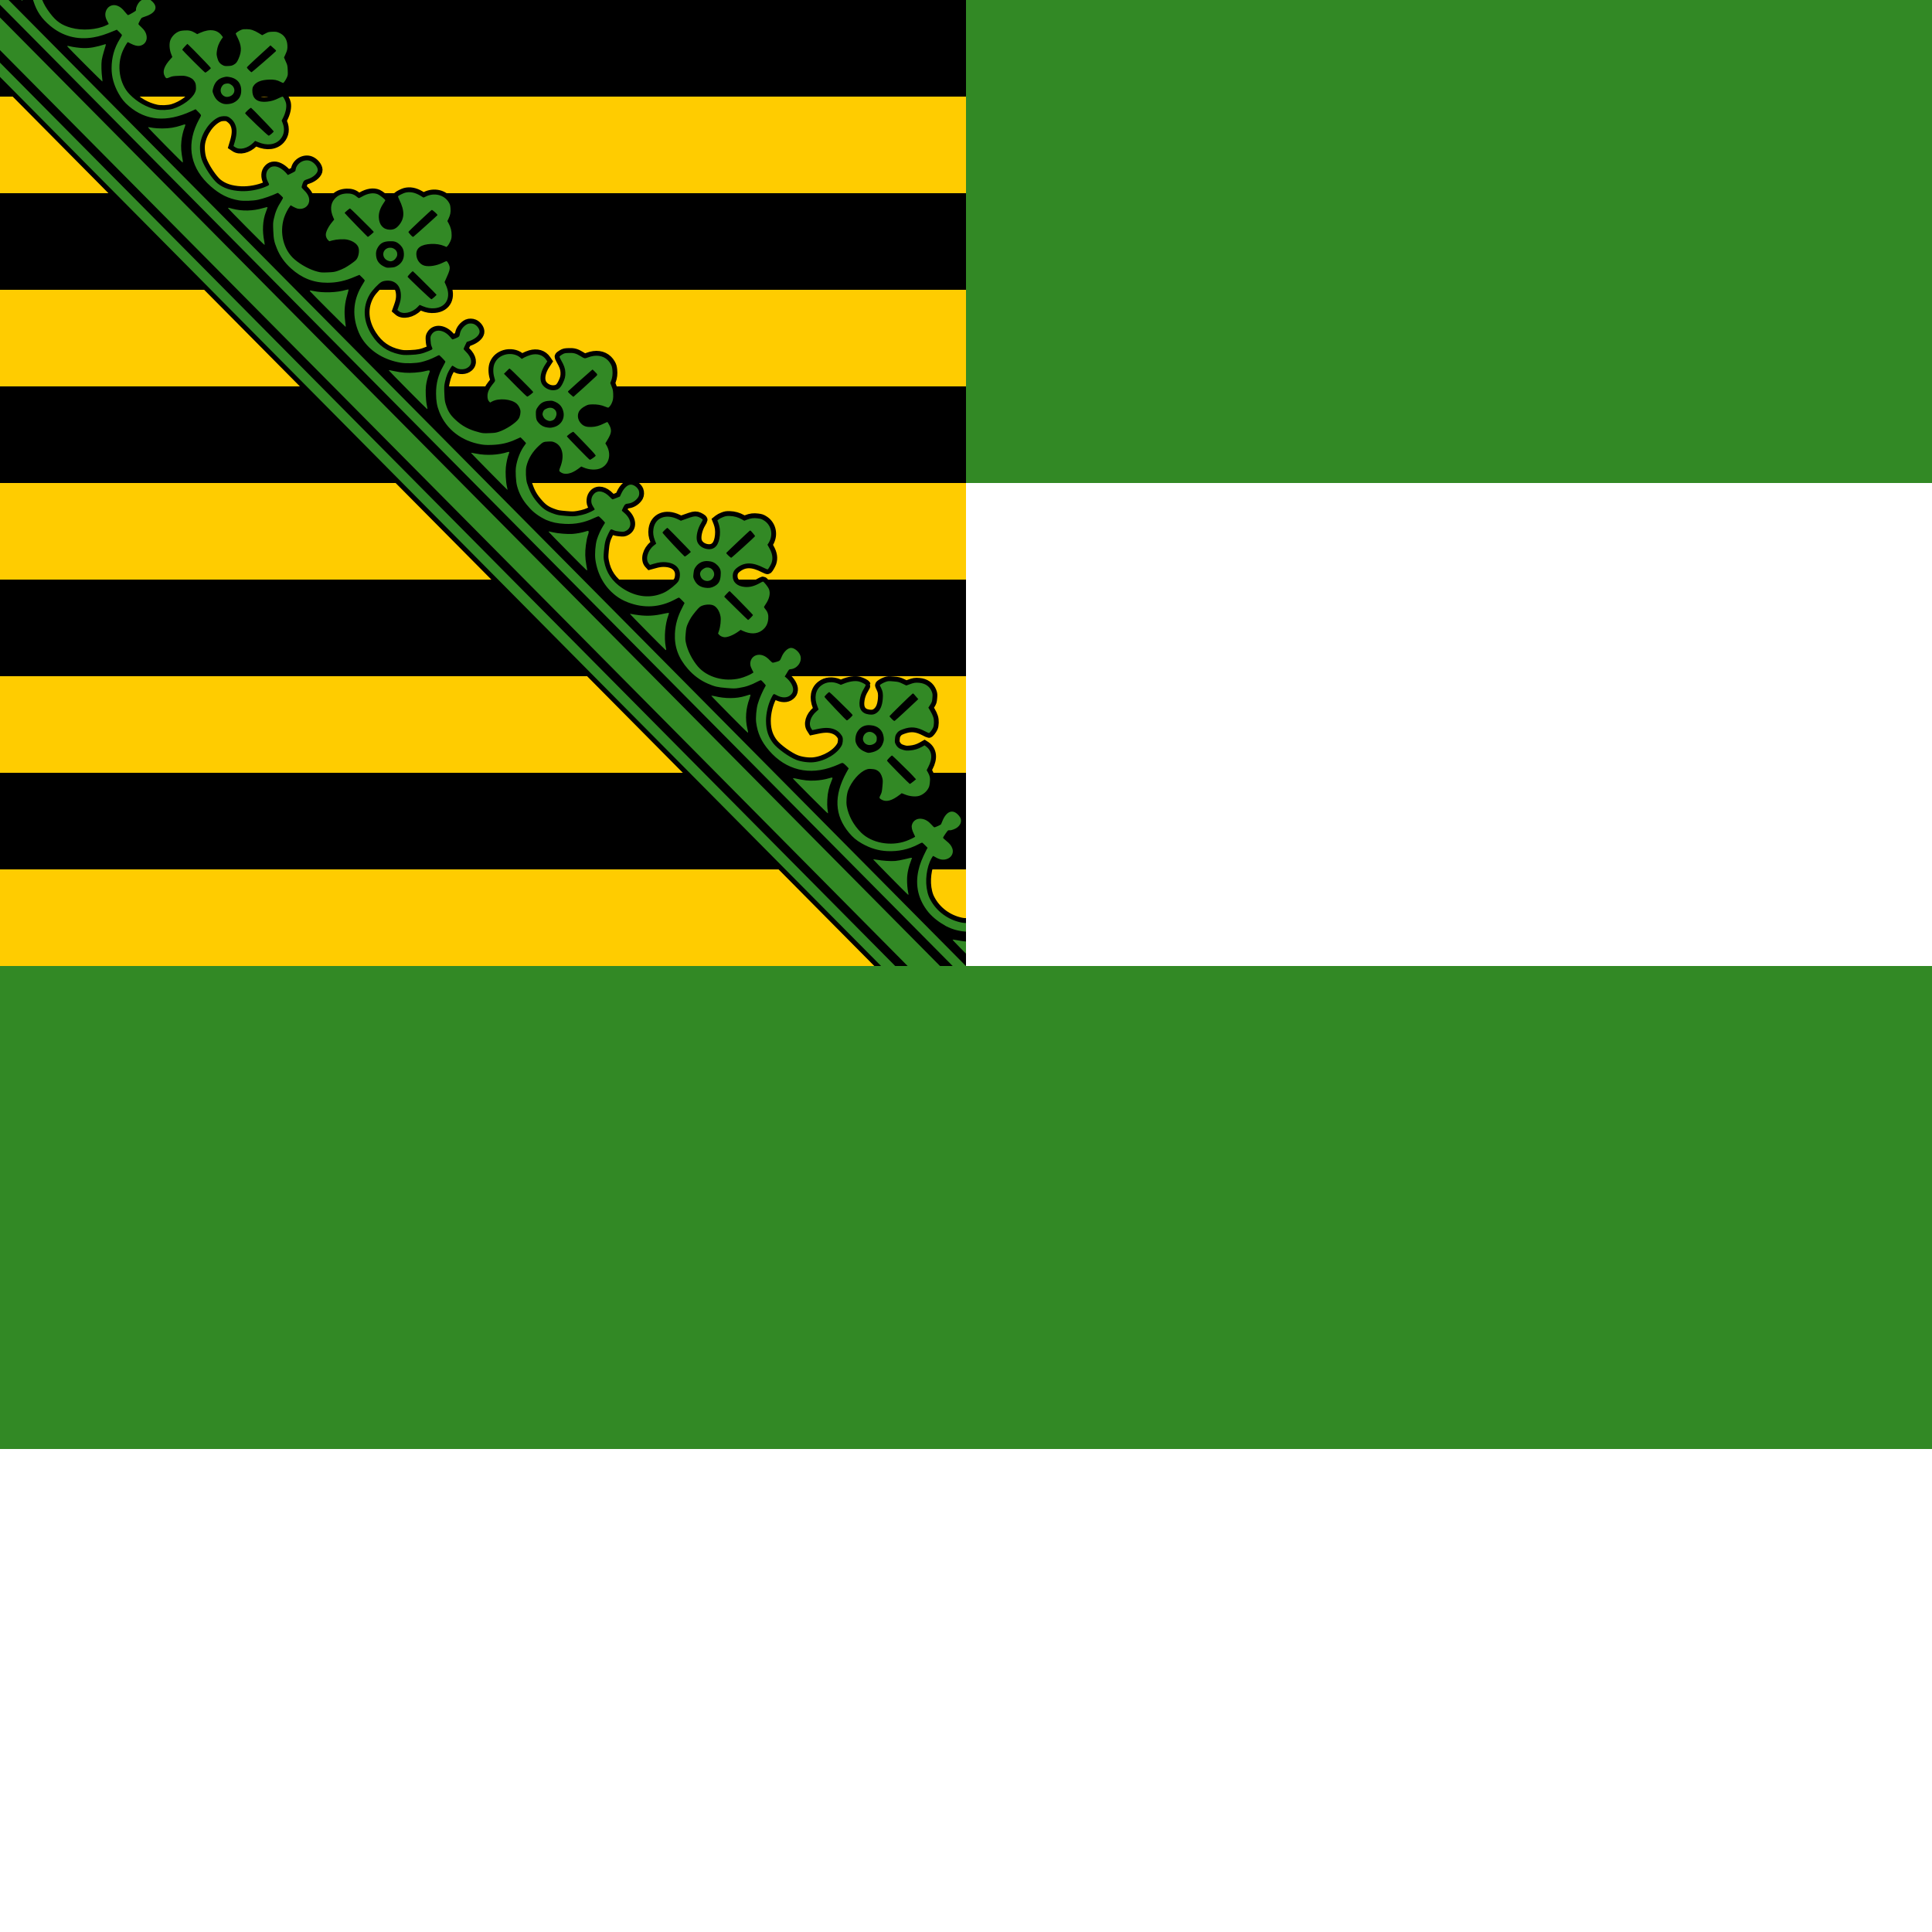 <?xml version="1.0" encoding="UTF-8"?>
<svg xmlns="http://www.w3.org/2000/svg" width="1000" height="1000">
<rect width="1000" height="1000" fill="#328925"/>
<rect y="250" width="1000" height="250" fill="#fff"/>
<rect y="750" width="1000" height="250" fill="#fff"/>
<g transform="scale(0.5)">
	<svg width="1000" height="1000">
		<rect width="1000" height="1000" fill="#fc0"/>
		<rect width="1000" height="100" fill="#000"/>
		<rect y="200" width="1000" height="100" fill="#000"/>
		<rect y="400" width="1000" height="100" fill="#000"/>
		<rect y="600" width="1000" height="100" fill="#000"/>
		<rect y="800" width="1000" height="100" fill="#000"/>
		<path d="M 0,0 L 0,79.626 L 914.124,1002.032 L 1002.034,1002.032 L 1002.034,955.509 C 999.273,955.525 997.339,955.417 994.612,954.838 C 981.202,951.993 969.528,943.34 963.182,931.577 C 961.699,929.003 960.715,926.27 960.051,923.413 C 957.257,912.201 959.031,897.655 964.342,888.297 C 965.009,887.119 965.62,886.154 965.734,886.06 C 965.85,885.967 967.127,886.571 968.517,887.402 C 973.117,890.152 977.252,890.591 981.274,888.744 C 985.419,886.841 987.321,882.409 985.797,878.232 C 984.729,875.299 983.171,873.337 979.535,870.403 C 977.672,868.899 976.151,867.474 976.171,867.16 C 976.215,866.459 980.713,859.92 981.39,859.556 C 981.657,859.411 982.316,859.392 983.014,859.444 C 984.835,859.582 988.854,858.136 990.9,856.536 C 993.236,854.713 994.526,852.614 994.728,850.385 C 994.954,847.874 994.523,846.477 992.64,844.234 C 986.704,837.166 979.814,839.35 975.592,849.714 C 974.923,851.357 974.278,852.971 974.084,853.293 C 973.734,853.875 967.97,856.469 967.125,856.424 C 966.883,856.41 965.538,855.121 964.11,853.517 C 960.967,849.987 957.857,848.141 954.136,847.589 C 949.167,846.851 945.1,849.451 943.93,853.964 C 943.355,856.181 944.063,859.399 945.902,863.022 C 946.706,864.607 947.304,865.925 947.293,866.042 C 947.249,866.532 941.494,869.299 937.783,870.627 C 921.92,876.304 902.244,872.662 891.393,861.904 C 883.463,854.041 878.354,844.477 876.548,834.617 C 875.704,830.01 876.326,822.298 877.94,818.065 C 881.547,808.593 889.677,799.26 896.496,796.705 C 898.696,795.879 899.433,795.774 902.527,796.034 C 905.512,796.284 906.531,796.603 908.209,797.6 C 910.718,799.089 912.338,801.558 913.312,805.316 C 913.959,807.817 913.905,808.865 913.428,814.039 C 912.95,819.21 912.726,820.358 911.689,822.427 C 909.901,825.99 909.971,826.167 912.269,827.571 C 917.19,830.584 923.193,829.012 931.521,822.539 L 933.376,821.085 L 936.856,822.427 C 941.509,824.333 947.48,824.947 951.237,823.881 C 954.719,822.891 958.373,820.068 960.399,816.835 C 961.812,814.577 962.048,813.764 962.486,810.349 C 963.067,805.836 962.618,803.172 960.515,799.501 L 959.239,797.264 L 960.863,794.021 C 965.713,784.796 964.867,777.098 958.427,772.437 L 957.035,771.542 L 954.484,772.996 C 950.426,775.268 946.418,776.46 942.074,776.798 C 938.536,777.073 937.932,777.09 934.884,776.239 C 930.851,775.113 928.793,773.534 927.229,770.536 C 926.229,768.619 926.123,768.137 926.418,764.944 C 926.694,761.933 926.898,761.189 928.041,759.464 C 929.598,757.116 930.866,756.251 934.652,754.879 C 942.969,751.865 948.906,752.391 957.731,757.004 C 959.567,757.964 961.275,758.769 961.558,758.793 C 962.262,758.852 964.803,755.608 965.85,753.313 C 966.463,751.97 966.691,750.361 966.777,747.945 C 966.918,744.003 966.017,740.96 962.95,735.755 L 960.979,732.512 L 962.95,729.493 C 964.758,726.615 964.82,726.262 965.154,722.559 C 965.463,719.136 965.42,718.309 964.574,716.073 C 962.51,710.616 957.889,707.357 951.468,706.79 C 947.509,706.444 945.901,706.724 941.263,708.468 L 938.131,709.586 L 934.188,707.685 C 930.288,705.842 929.885,705.777 924.794,705.337 C 919.909,704.914 919.283,704.942 916.908,705.784 C 914.217,706.739 910.934,708.734 910.877,709.363 C 910.859,709.565 911.298,710.62 911.921,711.823 C 913.772,715.394 914.246,718.472 913.776,723.677 C 913.148,730.644 911.158,735.215 907.514,737.88 C 905.143,739.615 903.093,740.05 899.395,739.558 C 891.789,738.545 888.542,733.346 890.001,724.46 C 890.716,720.102 891.905,717.018 894.408,712.829 C 895.495,711.008 896.338,709.278 896.264,709.027 C 896.029,708.242 891.525,706.019 889.189,705.448 C 885.001,704.423 879.028,705.251 873.069,707.797 L 870.401,708.915 L 868.43,708.021 C 861.877,705.103 855.158,705.71 850.105,709.586 C 843.991,714.276 842.574,722.38 846.162,731.282 L 847.322,734.413 L 845.234,736.203 C 838.808,741.597 836.517,749.629 839.899,754.32 L 840.827,755.774 L 845.582,754.767 C 854.706,752.738 860.665,753.093 865.994,756.109 C 868.583,757.575 871.377,760.726 872.141,763.043 C 872.791,765.006 872.392,769.469 871.329,771.542 C 866.929,780.123 854.328,787.675 842.335,788.988 C 837.116,789.561 829.492,788.536 824.475,786.64 C 816.674,783.691 804.716,774.837 800.583,769.641 C 795.683,763.477 792.97,756.371 792.929,746.268 C 792.897,738.343 795.086,728.98 798.612,722.112 C 800.778,717.897 800.697,717.836 803.947,719.651 C 809.101,722.534 814.533,722.645 817.98,719.763 C 820.003,718.072 820.763,716.741 820.995,714.171 C 821.326,710.504 818.247,705.151 813.457,701.199 L 812.297,700.304 L 814.269,697.061 C 816.726,692.891 816.684,692.867 818.56,692.699 C 825.467,692.076 830.641,684.624 828.418,678.496 C 827.023,674.653 822.731,670.969 819.256,670.668 C 815.763,670.365 811.228,674.654 809.05,680.062 C 807.529,683.838 807.173,684.109 803.831,685.095 C 802.146,685.592 800.324,686.013 799.888,685.989 C 799.449,685.965 798.075,684.831 796.756,683.417 C 792.921,679.305 788.949,677.433 784.811,677.825 C 779.348,678.345 775.719,683.349 776.808,689.009 C 776.966,689.828 777.756,691.734 778.548,693.259 L 779.94,696.054 L 778.664,696.949 C 776.487,698.478 770.208,701.092 766.139,702.093 C 749.73,706.135 731.88,701.08 722.3,689.792 C 716.596,683.069 711.806,673.634 710.122,665.859 C 709.385,662.451 709.258,661.51 709.774,655.794 C 710.29,650.078 710.541,649.105 711.862,645.953 C 712.666,644.03 714.217,641.008 715.341,639.243 C 717.521,635.815 722.721,629.622 724.503,628.283 C 727.533,626.008 733.777,625.108 737.724,626.382 C 741.624,627.639 744.834,632.372 745.843,638.124 C 746.457,641.638 745.711,648.674 744.335,652.663 L 743.291,655.794 L 744.451,657.136 C 745.654,658.431 747.765,659.422 749.786,659.596 C 753.084,659.88 759.014,657.465 764.051,653.893 L 766.718,651.992 L 768.806,652.998 C 776.509,656.603 783.416,656.465 788.638,652.663 C 792.738,649.675 794.76,645.907 795.249,640.697 C 795.627,636.668 794.752,633.563 792.465,630.855 C 791.528,629.744 790.823,628.602 790.841,628.395 C 790.86,628.186 791.541,626.945 792.465,625.599 C 796.46,619.782 797.723,614.247 795.944,609.719 C 795.13,607.647 790.698,601.966 789.798,601.89 C 789.551,601.869 788.075,602.591 786.55,603.456 C 780.859,606.679 776.066,607.984 771.126,607.594 C 763.157,606.962 758.38,602.554 758.484,596.075 C 758.545,592.355 759.876,589.955 763.239,587.464 C 770.936,581.761 779.144,581.818 790.957,587.911 C 792.917,588.923 794.557,589.56 794.785,589.365 C 795.634,588.644 798.157,584.247 798.728,582.543 C 800.328,577.774 799.551,572.962 796.408,567.445 L 794.437,563.867 L 795.597,562.077 C 800.118,554.828 799.003,546.116 793.393,540.717 C 792.592,539.946 791.71,539.325 790.726,538.704 C 788.487,537.292 787.717,537.01 784.347,536.579 C 780.042,536.03 777.236,536.385 772.981,538.033 L 770.43,539.04 L 767.878,537.586 C 764.074,535.439 759.859,534.248 755.353,534.119 C 752.116,534.026 751.217,534.214 748.51,535.237 C 746.769,535.895 744.712,536.969 743.987,537.586 L 742.595,538.704 L 743.523,541.053 C 745.046,545.03 745.588,549.304 745.147,554.137 C 744.238,564.092 740.01,568.931 732.969,568.34 C 727.348,567.868 722.654,564.422 721.488,559.841 C 720.307,555.2 722.092,547.401 725.663,541.5 C 726.622,539.915 727.375,538.455 727.403,538.145 C 727.472,537.38 723.794,535.159 721.604,534.678 C 719.107,534.132 716.889,534.672 710.47,537.027 L 704.787,539.04 L 701.656,537.474 C 689.169,531.455 678.025,535.945 676.373,547.651 C 675.79,551.777 676.242,555.028 677.997,559.617 L 679.272,562.748 L 676.721,564.761 C 670.205,569.969 667.772,579.184 671.734,583.549 L 672.778,584.668 L 676.489,583.661 C 681.96,582.051 685.415,581.625 689.478,581.984 C 696.561,582.607 701.352,585.64 703.164,590.707 C 704.317,593.933 703.826,599.045 702.12,601.778 C 700.337,604.634 692.529,610.921 687.855,613.185 C 674.035,619.88 658.53,618.328 644.364,608.936 C 633.574,601.78 627.513,592.787 625.344,580.865 C 624.686,577.248 624.666,576.057 625.228,569.682 C 625.927,561.722 626.863,558.061 629.867,552.124 C 632.277,547.365 632.15,547.446 635.086,548.769 C 636.923,549.597 638.551,549.94 641.58,550.223 C 645.372,550.578 645.818,550.54 647.843,549.552 C 654.578,546.264 653.906,537.567 646.451,531.099 C 645.172,529.99 643.977,528.936 643.784,528.751 C 643.589,528.562 644.208,526.978 645.175,525.172 C 647.009,521.753 647.128,521.662 650.858,521.146 C 654.752,520.609 658.935,517.717 660.948,514.101 C 661.864,512.453 661.959,509.47 661.18,507.614 C 659.753,504.201 655.54,501.302 652.482,501.687 C 649.073,502.117 645.576,505.599 643.088,510.969 L 641.696,513.989 L 638.217,515.443 C 636.282,516.234 634.354,516.915 634.042,516.896 C 633.73,516.878 632.448,515.682 631.142,514.324 C 625.388,508.336 619.111,507.055 615.138,510.969 C 613.455,512.627 612.479,514.68 612.238,517.344 C 611.989,520.109 612.431,522.055 614.094,524.613 C 614.891,525.838 615.621,527.085 615.601,527.297 C 615.545,527.921 610.352,530.495 606.439,531.882 C 604.445,532.588 600.67,533.492 598.089,533.895 C 593.811,534.559 592.684,534.608 585.564,534.007 C 578.899,533.446 577.192,533.144 574.082,532.106 C 565.092,529.104 561.591,526.364 555.874,519.58 C 549.895,512.487 547.997,507.103 545.552,500.121 C 544.331,495.993 544.068,486.822 544.972,482.899 C 546.847,474.778 551.27,467.366 558.193,461.091 C 562.18,457.478 562.806,457.14 567.471,456.953 C 571.024,456.811 571.814,456.936 573.966,457.848 C 582.235,461.353 584.614,471.672 579.997,483.458 C 578.654,486.887 578.711,487.45 579.997,488.491 C 584.252,491.933 590.96,490.859 598.437,485.359 L 601.684,482.899 L 603.772,483.794 C 610.074,486.556 617.509,486.837 622.328,484.465 C 630.672,480.357 633.076,469.97 627.779,460.868 L 626.619,458.966 L 628.707,455.5 C 633.078,448.321 633.464,445.227 630.678,439.955 C 629.751,438.2 628.875,436.817 628.707,436.823 C 628.539,436.83 626.803,437.546 624.88,438.501 C 620.306,440.766 616.749,441.787 612.238,441.968 C 607.289,442.166 604.416,441.3 601.8,438.724 C 598.389,435.369 597.304,430.603 599.017,426.646 C 600.106,424.129 602.554,421.952 606.323,420.048 C 608.748,418.824 609.385,418.741 613.05,418.594 C 617.793,418.405 622.564,419.243 626.503,420.943 C 627.937,421.563 629.248,421.96 629.519,421.949 C 630.314,421.918 632.074,419.829 633.114,417.588 C 634.604,414.375 634.932,412.086 634.738,407.635 C 634.584,404.144 634.343,403.051 633.114,400.03 L 631.722,396.451 L 632.65,394.103 C 633.986,390.514 634.346,387.036 633.926,382.919 C 633.614,379.887 633.28,378.792 632.07,376.657 C 631.226,375.166 630.19,373.85 629.055,372.742 C 624.137,367.942 616.805,366.887 608.759,369.947 C 605.061,371.35 605.244,371.315 600.641,368.493 C 596.204,365.773 593.807,365.179 588.811,365.361 C 584.782,365.51 584.404,365.527 581.968,366.927 C 580.556,367.739 579.3,368.72 579.185,369.052 C 579.069,369.381 579.799,371.108 580.809,372.854 C 583.798,378.029 585.046,381.435 585.216,385.38 C 585.39,389.43 584.775,392.101 582.664,396.451 C 579.995,401.958 577.669,403.673 572.806,403.832 C 567.63,404.002 562.179,400.651 560.397,396.228 C 558.354,391.165 560.007,383.774 564.688,376.88 L 566.544,374.084 L 565.384,372.407 C 561.976,367.309 555.798,365.496 549.031,367.486 C 547.267,368.006 544.573,369.104 543,369.947 L 540.101,371.512 L 538.013,369.723 C 534.116,366.603 527.956,365.629 522.705,367.151 C 517.611,368.625 513.945,371.71 511.919,376.321 C 510.311,379.982 510.284,385.595 511.803,390.748 C 512.944,394.618 513.024,393.955 509.483,398.352 C 506.328,402.269 504.719,405.958 504.612,409.424 C 504.517,412.424 505.101,414.502 506.468,415.799 L 507.396,416.693 L 509.367,415.575 C 516.384,411.847 529.353,413.018 534.766,417.812 C 536.521,419.365 538.061,421.854 538.593,424.298 C 539.161,426.9 538.33,431.16 536.854,433.468 C 534.159,437.681 524.096,444.351 516.558,446.888 C 513.221,448.011 512.073,448.123 506.584,448.342 C 501.118,448.561 499.96,448.509 496.61,447.671 C 489.366,445.863 481.248,443.09 473.531,436.376 C 467.095,430.777 464.055,427.055 461.353,418.259 C 460.419,415.216 460.24,413.521 459.962,407.075 C 459.662,400.19 459.775,399.2 460.657,395.109 C 461.192,392.642 462.271,388.946 463.093,387.057 C 464.707,383.351 467.662,378.472 468.312,378.446 C 468.533,378.437 469.746,379.188 470.979,380.012 C 473.553,381.73 475.641,382.363 478.518,382.248 C 481.288,382.138 483.335,381.334 485.128,379.788 C 489.363,376.138 488.288,369.946 482.345,364.131 C 480.997,362.812 479.914,361.525 479.909,361.224 C 479.905,360.922 480.625,359.137 481.533,357.309 L 483.157,353.954 L 486.404,352.836 C 492.081,350.683 495.778,347.377 496.378,344.113 C 496.916,341.185 494.166,337.031 490.695,335.502 C 488.808,334.668 485.717,334.582 483.969,335.39 C 480.13,337.165 476.931,341.169 476.198,344.896 C 475.495,348.466 475.417,348.429 471.791,350.04 C 469.876,350.89 468.266,351.467 468.08,351.27 C 467.897,351.075 466.852,349.869 465.76,348.586 C 459.399,341.112 450.336,340.123 446.624,346.462 C 445.508,348.367 445.5,348.72 445.696,352.389 C 445.852,355.32 446.197,356.956 446.972,358.763 C 448.209,361.651 448.301,361.467 443.261,363.572 C 436.974,366.196 433.098,367.061 424.821,367.374 C 418.191,367.627 416.94,367.501 413.223,366.703 C 400.971,364.073 391.965,357.739 385.041,347.021 C 375.953,332.948 375.043,317.98 382.605,304.971 C 385.163,300.571 391.976,293.362 395.015,291.775 C 397.924,290.255 403.207,290.07 406.496,291.327 C 411.664,293.302 414.638,298.008 414.963,304.859 C 415.15,308.79 414.559,312.076 412.643,317.273 L 411.367,320.852 L 412.527,321.858 C 416.87,325.873 426.552,323.873 432.243,317.832 L 434.447,315.595 L 437.578,316.937 C 442.253,318.836 445.687,319.324 449.988,318.95 C 462.189,317.89 467.254,307.431 461.585,295.13 L 460.193,291.998 L 462.513,286.742 C 465.243,280.666 465.865,278.436 465.412,276.006 C 465.013,273.874 462.961,270.271 462.165,270.303 C 461.843,270.315 460.255,271.017 458.57,271.868 C 452.295,275.04 444.188,276.348 439.434,275 C 434.74,273.668 431.201,268.917 430.967,263.481 C 430.675,256.672 436.038,252.944 446.392,252.521 C 451.419,252.315 455.794,252.998 459.846,254.646 L 462.165,255.652 L 463.441,254.422 C 464.112,253.752 465.231,251.82 465.992,250.172 C 467.175,247.612 467.45,246.696 467.5,243.574 C 467.571,239.227 466.536,235.034 464.485,231.273 L 463.093,228.812 L 464.253,226.464 C 466.152,222.44 466.714,219.676 466.34,215.504 C 466.047,212.238 465.846,211.462 464.485,209.241 C 459.695,201.426 449.179,198.936 440.362,203.538 L 438.39,204.544 L 434.911,202.419 C 429.338,199.142 424.267,198.187 419.254,199.512 C 417.463,199.984 412.848,202.305 412.063,203.09 C 411.851,203.301 412.379,204.848 413.339,206.781 C 419.115,218.437 418.9,226.353 412.643,233.509 C 409.91,236.636 407.221,237.869 403.365,237.759 C 396.648,237.565 392.408,232.714 392.115,225.01 C 391.935,220.234 393.39,215.696 396.986,210.36 C 397.951,208.93 398.852,207.579 398.842,207.34 C 398.805,206.469 393.181,201.956 391.072,201.077 C 386.461,199.159 380.694,200.065 374.487,203.65 C 373.05,204.479 371.689,205.095 371.472,205.103 C 371.256,205.112 370.145,204.379 369.036,203.426 C 366.334,201.1 363.021,200.113 358.83,200.295 C 353.411,200.529 349.47,202.296 346.189,206.11 C 342.013,210.967 341.644,217.65 345.029,225.234 L 345.957,227.247 L 343.869,229.819 C 339.94,234.509 337.115,240.049 337.259,243.239 C 337.348,245.194 338.292,247.278 339.578,248.495 L 340.854,249.613 L 344.217,248.83 C 348.412,247.686 355.798,247.297 359.41,248.048 C 365.324,249.281 369.998,252.622 371.124,256.435 C 372.265,260.296 371.066,266.257 368.572,269.072 C 367.105,270.729 360.392,275.404 356.743,277.348 C 354.863,278.35 351.696,279.68 349.668,280.368 C 346.343,281.497 345.292,281.696 339.346,281.933 C 333.401,282.171 332.406,282.127 328.908,281.262 C 320.93,279.287 311.491,274.2 304.785,268.401 C 293.525,258.66 289.068,241.192 294,225.569 C 295.222,221.694 298.232,215.742 299.914,213.715 L 300.842,212.484 L 303.626,214.05 C 305.169,214.882 307.191,215.65 308.033,215.839 C 313.846,217.145 319.192,213.921 319.978,208.682 C 320.573,204.714 318.845,200.82 314.759,196.94 C 313.354,195.605 312.213,194.231 312.208,193.808 C 312.203,193.386 312.66,191.606 313.252,190.006 C 314.424,186.831 314.838,186.602 318.818,185.309 C 324.52,183.456 329.064,179.181 328.908,175.803 C 328.754,172.442 325.172,168.151 321.254,166.633 C 315.006,164.213 307.137,168.842 306.177,175.467 C 305.918,177.266 305.853,177.316 301.422,179.493 L 297.943,181.171 L 297.015,180.053 C 293.137,175.259 287.84,172.072 284.026,172.224 C 281.354,172.331 279.955,172.924 278.111,174.796 C 274.969,177.986 274.662,183.233 277.415,188.328 C 279.148,191.541 279.213,191.466 274.748,193.361 C 267.472,196.446 257.673,198.225 249.465,197.834 C 238.999,197.337 231.274,194.783 225.11,189.782 C 219.914,185.566 211.69,173.162 208.989,165.514 C 207.252,160.595 206.536,153.181 207.365,148.18 C 209.27,136.687 217.76,124.965 226.849,121.116 C 229.045,120.186 233.544,119.953 235.548,120.669 C 237.913,121.509 241.221,124.371 242.622,126.932 C 245.505,132.201 245.602,137.917 243.086,146.614 L 241.694,151.199 L 243.202,152.206 C 247.908,155.677 256.343,153.678 262.222,147.733 L 264.078,145.831 L 267.325,147.173 C 276.384,151.033 284.92,149.943 290.056,144.266 C 294.301,139.574 295.102,133.264 292.376,126.82 L 291.68,124.807 L 292.84,122.346 C 295.747,116.721 296.96,110.883 296.087,106.801 C 295.602,104.525 293.411,100.241 292.608,99.98 C 292.351,99.897 290.601,100.581 288.665,101.545 C 284.212,103.767 281.034,104.744 276.487,105.236 C 267.216,106.238 261.999,102.88 261.294,95.506 C 260.952,91.922 261.477,89.994 263.382,87.79 C 266.309,84.4 271.097,82.599 278.343,82.31 C 283.757,82.093 286.905,82.824 290.52,84.77 C 291.738,85.424 292.861,85.897 293.072,85.888 C 293.726,85.862 295.903,82.622 297.015,80.073 C 297.995,77.823 298.043,77.305 297.827,72.58 C 297.602,67.656 297.471,67.362 295.739,63.522 L 294,59.496 L 295.391,56.476 C 297.409,52.087 297.774,50.688 297.595,46.858 C 297.3,40.648 294.108,36.009 288.549,33.774 C 286.27,32.858 285.499,32.737 281.938,32.879 C 278.087,33.033 277.579,33.169 274.516,34.78 L 271.384,36.458 L 268.137,34.445 C 262.884,31.254 259.586,30.239 255.495,30.195 C 252.989,30.168 251.464,30.224 250.045,30.754 C 247.62,31.658 244.101,34.1 244.13,34.78 C 244.142,35.054 244.842,36.771 245.754,38.583 C 250.132,47.293 250.413,52.963 246.913,60.838 C 245.321,64.422 244.43,65.596 241.926,66.989 C 240.087,68.012 239.259,68.201 236.127,68.331 C 232.806,68.47 232.269,68.374 230.329,67.324 C 227.294,65.682 225.862,63.543 224.878,59.607 C 224.134,56.633 224.085,56.07 224.53,52.674 C 225.078,48.505 226.515,44.737 229.053,40.931 L 230.793,38.471 L 229.749,37.129 C 225.213,30.714 217.374,29.52 207.597,33.774 L 204.118,35.34 L 201.915,33.998 C 198.207,31.805 195.482,31.182 190.781,31.537 C 187.222,31.805 186.225,31.956 183.822,33.215 C 180.381,35.019 177.467,38.404 176.284,41.714 C 175.008,45.284 175.332,51.013 177.096,55.581 L 178.371,59.048 L 176.748,60.838 C 169.664,68.566 167.819,74.189 170.717,79.067 C 172.067,81.343 172.279,81.41 176.052,79.849 C 178.242,78.944 179.371,78.734 184.75,78.507 C 190.132,78.283 191.234,78.442 193.796,79.178 C 197.645,80.287 200.021,81.951 201.451,84.435 C 202.407,86.097 202.718,87.027 202.842,89.914 C 202.971,92.906 202.87,93.648 201.915,95.73 C 198.958,102.183 188.928,109.571 178.951,112.617 C 174.493,113.979 166.52,114.31 161.787,113.288 C 151.653,111.1 141.971,105.626 134.184,97.631 C 123.531,86.69 120.509,67.585 127.11,52.562 C 128.654,49.048 131.819,43.636 132.329,43.615 C 132.45,43.61 133.855,44.222 135.46,45.069 C 139.13,47.005 142.415,47.871 144.738,47.418 C 149.466,46.496 152.353,42.62 151.813,37.8 C 151.41,34.191 149.644,31.147 146.13,27.958 C 144.532,26.51 143.234,25.173 143.231,24.939 C 143.222,24.123 146.091,18.763 146.71,18.453 C 147.052,18.28 148.805,17.568 150.537,16.999 C 161.465,13.402 164.085,7.045 157.032,1.007 C 156.565,0.607 156.169,0.286 155.756,0 L 146.71,0 C 145.874,0.524 145.056,1.164 144.274,2.013 C 142.524,3.912 140.734,7.745 140.795,9.506 C 140.817,10.18 140.725,10.821 140.563,11.072 C 140.155,11.707 133.289,15.647 132.561,15.657 C 132.235,15.662 130.788,14.165 129.313,12.302 C 126.439,8.666 124.417,7.089 121.427,5.927 C 117.169,4.27 112.569,5.936 110.409,9.841 C 108.313,13.632 108.581,17.699 111.221,22.255 C 112.019,23.631 112.599,24.831 112.497,24.939 C 112.395,25.044 111.312,25.58 110.061,26.169 C 100.125,30.86 85.017,31.941 73.529,28.741 C 63.947,26.075 58.379,22.31 51.957,13.867 C 47.884,8.515 45.596,4.561 43.723,0 z" fill="#000" stroke="#000" stroke-width="10"/>
		<path d="M 0,0 L 0,4.921 L 988.288,1002.09 L 1001.974,1002.09 L 8.931,0 L 0,0 z M 22.153,0 L 23.081,0.895 C 23.189,0.891 23.217,0.583 23.197,0 L 22.153,0 z M 34.215,0 C 34.348,0.448 34.508,0.803 34.679,1.342 C 37.958,11.717 42.952,19.184 51.96,26.73 C 64.774,37.463 80.004,41.501 96.614,38.697 C 103.365,37.556 108.817,35.775 118.998,31.539 L 120.97,30.756 L 123.637,33.328 C 125.072,34.734 126.29,36.076 126.305,36.348 C 126.32,36.62 125.205,38.514 123.985,40.486 C 118.263,49.747 115.53,59.642 115.519,70.683 C 115.511,79.402 117.798,87.866 122.594,96.518 C 125.784,102.272 128.664,105.849 133.496,109.939 C 151.365,125.071 172.397,126.79 197.866,115.196 L 202.506,113.071 L 205.057,115.643 C 206.488,117.041 207.802,118.522 207.957,118.998 C 208.137,119.554 207.842,120.519 207.145,121.682 C 206.549,122.68 205.048,125.49 203.897,127.945 C 192.693,151.898 197.735,174.873 218.047,192.813 C 227.607,201.256 236.331,205.609 247.507,207.464 C 252.15,208.234 261.847,207.943 267.108,206.793 C 273.097,205.483 281.428,202.571 287.521,199.635 C 287.826,199.49 292.176,203.398 292.856,204.444 C 293.116,204.848 292.582,206.053 291.232,208.135 C 287.195,214.368 285,219.459 283.462,226.589 C 282.587,230.636 282.588,231.716 282.882,238.779 C 283.242,247.474 283.82,250.382 286.709,257.457 C 289.879,265.218 294.695,271.967 301.323,277.923 C 312.528,287.996 324.645,292.733 339.017,292.686 C 348.74,292.657 357.395,290.771 367.201,286.535 L 372.072,284.522 L 374.856,287.206 C 376.386,288.696 377.625,290.09 377.639,290.338 C 377.652,290.583 376.661,292.325 375.436,294.252 C 366.119,308.917 364.334,324.702 370.101,340.889 C 371.885,345.897 373.949,349.729 376.712,353.416 C 385.409,365.023 398.69,372.707 414.638,375.448 C 420.46,376.447 430.717,376.121 436.211,374.777 C 441.013,373.602 446.608,371.541 450.708,369.409 C 452.564,368.444 454.272,367.63 454.536,367.619 C 454.946,367.603 460.173,372.924 461.031,374.218 C 461.193,374.463 460.185,376.522 458.827,378.915 C 453.648,388.047 451.337,397.045 451.404,407.435 C 451.455,415.046 452.305,420.228 454.768,426.447 C 461.913,444.471 477.986,456.829 498.377,460.111 C 501.716,460.652 504.243,460.742 509.28,460.559 C 518.866,460.208 526.097,458.549 534.796,454.519 C 536.872,453.559 538.615,452.735 538.739,452.73 C 539.046,452.716 544.523,458.415 544.538,458.769 C 544.545,458.923 543.902,459.926 543.147,460.894 C 538.84,466.413 535.237,475.523 534.1,483.598 C 533.476,488.039 534.042,498.181 535.144,502.611 C 537.245,511.06 541.376,518.284 546.974,524.42 C 551.92,530.451 558.239,534.788 565.299,538.176 C 571.63,540.831 576.901,541.92 584.784,542.314 C 595.545,542.85 605.013,540.961 614.708,536.386 C 617.249,535.187 619.564,534.318 619.811,534.485 C 621.113,535.37 626.342,540.689 626.306,541.084 C 626.283,541.338 625.302,542.919 624.218,544.663 C 621.823,548.516 619.391,553.846 617.955,558.419 C 616.314,563.65 615.561,573.567 616.332,579.221 C 618.448,594.708 625.926,607.783 637.556,616.688 C 641.251,619.516 645.092,621.676 650.199,623.622 C 666.706,629.911 683.065,628.912 698.679,620.602 C 700.732,619.51 702.601,618.566 702.855,618.589 C 703.111,618.614 704.512,619.844 705.986,621.385 L 708.654,624.181 L 706.334,628.878 C 701.501,638.133 699.151,646.356 698.679,655.72 C 697.979,669.562 702.323,681.377 712.249,692.628 C 718.119,699.282 724.882,704.32 732.778,707.726 C 739.976,710.83 742.924,711.458 751.915,712.2 C 759.219,712.803 760.441,712.858 764.673,712.2 C 772.129,711.041 777.518,709.208 784.159,705.601 C 786.376,704.395 787.58,703.99 787.986,704.259 C 789.039,704.962 792.906,709.34 792.741,709.627 C 789.424,715.363 786.019,723.154 784.39,728.864 C 782.96,733.879 782.179,743.257 782.767,747.765 C 784.182,758.615 787.908,767.475 796.221,777.067 C 813.885,797.448 837.936,802.991 863.259,793.284 C 865.855,792.287 868.809,791.017 869.87,790.488 C 871.107,789.869 872.086,789.73 872.653,789.929 C 873.14,790.1 874.634,791.283 876.017,792.725 L 878.568,795.409 L 876.133,799.771 C 862.966,823.779 863.934,844.054 878.8,861.954 C 882.818,866.794 886.323,869.804 892.138,873.138 C 900.885,878.15 909.549,880.691 918.582,881.079 C 930.021,881.569 940.392,879.349 950.246,874.256 C 952.344,873.171 954.256,872.216 954.537,872.243 C 954.818,872.27 956.161,873.482 957.553,874.927 L 960.22,877.612 L 959.176,879.513 C 954.326,889.128 952.314,894.31 950.826,900.762 C 947.167,916.635 950.61,931.55 961.148,944.38 C 966.148,950.291 972.44,954.864 979.241,958.696 C 986.42,962.424 993.825,964.269 1002.09,964.511 L 1002.09,955.564 C 999.328,955.58 997.394,955.472 994.667,954.893 C 981.257,952.047 969.582,943.394 963.236,931.63 C 961.753,929.056 960.768,926.324 960.104,923.466 C 957.31,912.254 959.084,897.707 964.396,888.348 C 965.062,887.17 965.674,886.205 965.787,886.111 C 965.904,886.018 967.181,886.622 968.571,887.453 C 973.171,890.203 977.306,890.643 981.329,888.796 C 985.473,886.893 987.376,882.46 985.852,878.283 C 984.784,875.35 983.225,873.388 979.589,870.454 C 977.726,868.949 976.206,867.524 976.226,867.21 C 976.269,866.509 980.768,859.97 981.445,859.605 C 981.712,859.46 982.371,859.441 983.069,859.493 C 984.89,859.632 988.909,858.185 990.956,856.586 C 993.291,854.762 994.582,852.663 994.783,850.434 C 995.01,847.922 994.462,846.526 992.579,844.283 C 986.643,837.214 979.868,839.399 975.646,849.763 C 974.977,851.406 974.332,853.021 974.138,853.342 C 973.789,853.924 968.024,856.519 967.179,856.474 C 966.937,856.46 965.592,855.171 964.164,853.566 C 961.02,850.036 957.91,848.19 954.189,847.638 C 949.22,846.9 945.152,849.5 943.983,854.013 C 943.407,856.23 944.116,859.449 945.954,863.072 C 946.759,864.657 947.357,865.975 947.346,866.092 C 947.302,866.582 941.546,869.349 937.836,870.677 C 921.971,876.355 902.294,872.713 891.442,861.954 C 883.513,854.09 878.403,844.526 876.597,834.665 C 875.753,830.058 876.375,822.345 877.988,818.112 C 881.596,808.639 889.726,799.306 896.546,796.751 C 898.746,795.925 899.483,795.82 902.577,796.08 C 905.562,796.33 906.581,796.649 908.26,797.646 C 910.768,799.135 912.389,801.604 913.363,805.363 C 914.01,807.864 913.956,808.912 913.479,814.086 C 913.001,819.257 912.777,820.405 911.739,822.474 C 909.951,826.037 910.022,826.215 912.319,827.619 C 917.241,830.632 923.245,829.06 931.572,822.586 L 933.428,821.132 L 936.908,822.474 C 941.561,824.38 947.533,824.995 951.289,823.928 C 954.773,822.938 958.427,820.227 960.452,816.994 C 961.865,814.736 962.101,813.811 962.54,810.395 C 963.121,805.883 962.671,803.218 960.568,799.547 L 959.292,797.31 L 960.916,794.067 C 965.766,784.841 964.921,777.254 958.48,772.593 L 957.089,771.587 L 954.537,773.041 C 950.479,775.313 946.471,776.505 942.127,776.843 C 938.588,777.117 937.984,777.135 934.936,776.284 C 930.903,775.157 928.844,773.579 927.281,770.58 C 926.281,768.664 926.174,768.181 926.469,764.988 C 926.746,761.977 926.949,761.233 928.093,759.508 C 929.65,757.159 930.918,756.294 934.704,754.923 C 943.021,751.909 948.843,752.434 957.669,757.048 C 959.504,758.008 961.329,758.813 961.612,758.837 C 962.316,758.896 964.857,755.652 965.903,753.357 C 966.517,752.013 966.745,750.404 966.831,747.988 C 966.972,744.046 966.071,741.003 963.004,735.798 L 961.032,732.555 L 963.004,729.535 C 964.812,726.657 964.873,726.304 965.207,722.601 C 965.516,719.177 965.473,718.351 964.627,716.114 C 962.564,710.657 957.942,707.397 951.521,706.831 C 947.562,706.484 945.954,706.765 941.315,708.509 L 938.183,709.627 L 934.24,707.726 C 930.34,705.883 929.936,705.817 924.845,705.377 C 919.96,704.954 919.334,704.983 916.959,705.825 C 914.268,706.78 910.868,708.774 910.812,709.404 C 910.793,709.606 911.349,710.662 911.971,711.864 C 913.823,715.435 914.297,718.513 913.827,723.719 C 913.198,730.686 911.208,735.257 907.564,737.923 C 905.193,739.658 903.143,740.093 899.445,739.6 C 891.838,738.587 888.591,733.388 890.051,724.502 C 890.766,720.144 891.838,717.059 894.342,712.871 C 895.429,711.049 896.272,709.319 896.198,709.068 C 895.963,708.283 891.575,706.06 889.239,705.489 C 885.05,704.463 878.961,705.404 873.001,707.95 L 870.45,708.956 L 868.478,708.061 C 861.925,705.143 855.206,705.751 850.153,709.627 C 844.038,714.317 842.621,722.422 846.209,731.324 L 847.369,734.456 L 845.281,736.357 C 838.855,741.751 836.564,749.673 839.946,754.363 L 840.874,755.817 L 845.629,754.811 C 854.754,752.782 860.713,753.136 866.042,756.153 C 868.631,757.619 871.426,760.882 872.189,763.199 C 872.84,765.162 872.441,769.514 871.377,771.587 C 866.977,780.168 854.375,787.72 842.382,789.034 C 837.163,789.606 829.538,788.582 824.52,786.685 C 816.719,783.736 804.761,774.882 800.628,769.686 C 795.727,763.521 793.014,756.415 792.973,746.311 C 792.941,738.386 795.13,729.022 798.656,722.153 C 800.822,717.938 800.742,717.877 803.992,719.693 C 809.146,722.576 814.578,722.687 818.025,719.805 C 820.049,718.113 820.809,716.782 821.041,714.213 C 821.372,710.545 818.293,705.192 813.502,701.239 L 812.342,700.344 L 814.314,697.101 C 816.771,692.931 816.73,692.907 818.605,692.739 C 825.512,692.115 830.687,684.664 828.464,678.536 C 827.069,674.692 822.776,671.008 819.301,670.707 C 815.808,670.404 811.273,674.693 809.095,680.101 C 807.574,683.877 807.218,684.148 803.876,685.134 C 802.191,685.632 800.369,686.053 799.932,686.029 C 799.494,686.005 798.12,684.871 796.801,683.457 C 792.965,679.344 788.993,677.472 784.854,677.865 C 779.391,678.384 775.762,683.389 776.852,689.049 C 777.01,689.868 777.8,691.774 778.591,693.299 L 779.983,696.095 L 778.707,696.989 C 776.53,698.518 770.251,701.132 766.181,702.134 C 749.772,706.176 731.921,701.121 722.34,689.831 C 716.636,683.109 711.846,673.673 710.162,665.898 C 709.425,662.489 709.298,661.549 709.814,655.832 C 710.33,650.115 710.581,649.142 711.901,645.99 C 712.706,644.067 714.257,641.045 715.381,639.28 C 717.561,635.852 722.645,629.658 724.427,628.319 C 727.457,626.044 733.818,625.144 737.765,626.418 C 741.665,627.675 744.875,632.408 745.884,638.161 C 746.498,641.675 745.753,648.712 744.376,652.7 L 743.333,655.832 L 744.492,657.174 C 745.695,658.469 747.806,659.46 749.828,659.635 C 753.126,659.918 759.056,657.503 764.094,653.931 L 766.761,652.029 L 768.849,653.036 C 776.552,656.641 783.46,656.503 788.682,652.7 C 792.782,649.712 794.804,645.944 795.293,640.734 C 795.671,636.704 794.796,633.6 792.509,630.892 C 791.572,629.78 790.867,628.639 790.886,628.431 C 790.904,628.222 791.585,626.981 792.509,625.635 C 796.505,619.818 797.767,614.283 795.989,609.754 C 795.175,607.682 790.743,602.112 789.842,602.037 C 789.595,602.016 788.119,602.738 786.594,603.603 C 780.902,606.825 776.109,608.019 771.168,607.629 C 763.2,606.997 758.422,602.701 758.526,596.221 C 758.587,592.502 759.918,589.989 763.282,587.498 C 770.979,581.795 779.188,581.852 791.001,587.945 C 792.961,588.957 794.601,589.594 794.829,589.399 C 795.678,588.678 798.201,584.281 798.772,582.577 C 800.372,577.807 799.595,572.995 796.453,567.478 L 794.481,563.899 L 795.641,562.11 C 800.162,554.86 799.048,546.148 793.437,540.748 C 792.636,539.977 791.754,539.356 790.77,538.735 C 788.531,537.323 787.76,537.041 784.39,536.61 C 780.085,536.061 777.279,536.416 773.024,538.064 L 770.473,539.071 L 767.921,537.617 C 764.117,535.47 759.902,534.278 755.395,534.15 C 752.158,534.057 751.259,534.245 748.552,535.268 C 746.811,535.926 744.753,537 744.029,537.617 L 742.637,538.735 L 743.565,541.084 C 745.088,545.062 745.63,549.336 745.188,554.169 C 744.28,564.124 740.051,569.076 733.01,568.485 C 727.388,568.013 722.694,564.455 721.528,559.873 C 720.347,555.232 722.132,547.432 725.703,541.531 C 726.662,539.946 727.415,538.486 727.443,538.176 C 727.512,537.411 723.835,535.19 721.644,534.709 C 719.147,534.163 716.929,534.703 710.51,537.058 L 704.826,539.071 L 701.695,537.505 C 689.207,531.485 678.063,535.976 676.411,547.682 C 675.828,551.809 676.28,555.06 678.034,559.649 L 679.31,562.781 L 676.759,564.794 C 670.242,570.002 667.809,579.217 671.771,583.583 L 672.815,584.813 L 676.527,583.695 C 681.998,582.085 685.337,581.659 689.401,582.017 C 696.484,582.641 701.391,585.674 703.203,590.741 C 704.356,593.967 703.865,599.08 702.159,601.813 C 700.376,604.669 692.567,610.957 687.893,613.221 C 674.072,619.916 658.567,618.364 644.399,608.971 C 633.609,601.815 627.548,592.821 625.378,580.899 C 624.72,577.282 624.7,576.091 625.262,569.715 C 625.962,561.755 626.898,558.093 629.902,552.156 C 632.312,547.396 632.185,547.478 635.121,548.801 C 636.958,549.629 638.586,549.971 641.616,550.255 C 645.408,550.61 645.854,550.572 647.879,549.584 C 654.614,546.295 653.942,537.598 646.487,531.13 C 645.207,530.02 644.013,528.967 643.82,528.781 C 643.625,528.593 644.244,527.009 645.211,525.202 C 647.045,521.783 647.164,521.692 650.894,521.176 C 654.789,520.639 658.972,517.747 660.985,514.13 C 661.901,512.482 661.995,509.5 661.217,507.644 C 659.79,504.23 655.576,501.331 652.518,501.716 C 649.109,502.146 645.612,505.628 643.124,510.999 L 641.732,514.018 L 638.136,515.472 C 636.201,516.264 634.389,516.944 634.077,516.926 C 633.765,516.908 632.483,515.712 631.177,514.354 C 625.423,508.365 619.146,507.085 615.172,510.999 C 613.489,512.656 612.397,514.71 612.156,517.374 C 611.907,520.139 612.465,522.085 614.128,524.643 C 614.925,525.869 615.655,527.115 615.636,527.327 C 615.579,527.952 610.386,530.526 606.473,531.913 C 604.479,532.619 600.703,533.523 598.122,533.926 C 593.844,534.59 592.717,534.639 585.596,534.038 C 578.931,533.477 577.224,533.175 574.114,532.137 C 565.123,529.134 561.622,526.395 555.905,519.61 C 549.926,512.516 548.027,507.132 545.582,500.15 C 544.362,496.022 543.982,486.85 544.886,482.927 C 546.761,474.805 551.3,467.393 558.224,461.118 C 562.212,457.505 562.838,457.278 567.503,457.092 C 571.055,456.95 571.846,456.963 573.998,457.875 C 582.267,461.38 584.646,471.7 580.029,483.486 C 578.686,486.915 578.627,487.478 579.913,488.519 C 584.169,491.961 590.992,490.887 598.47,485.387 L 601.718,482.927 L 603.806,483.822 C 610.108,486.584 617.544,486.865 622.363,484.493 C 630.707,480.384 633.111,469.997 627.814,460.894 L 626.654,458.993 L 628.742,455.526 C 633.113,448.347 633.499,445.253 630.714,439.98 C 629.786,438.225 628.91,436.842 628.742,436.849 C 628.574,436.855 626.838,437.572 624.914,438.526 C 620.34,440.791 616.783,441.813 612.272,441.993 C 607.323,442.191 604.45,441.326 601.834,438.75 C 598.422,435.394 597.337,430.628 599.05,426.671 C 600.14,424.154 602.588,421.977 606.357,420.072 C 608.782,418.848 609.419,418.765 613.084,418.619 C 617.827,418.429 622.599,419.267 626.538,420.967 C 627.972,421.587 629.283,421.985 629.554,421.974 C 630.349,421.942 632.109,419.853 633.149,417.612 C 634.64,414.399 634.968,412.11 634.773,407.658 C 634.619,404.167 634.379,403.074 633.149,400.053 L 631.757,396.474 L 632.685,394.125 C 634.022,390.536 634.381,387.059 633.961,382.941 C 633.649,379.909 633.315,378.813 632.105,376.678 C 631.261,375.188 630.225,373.872 629.09,372.764 C 624.171,367.964 616.839,366.908 608.793,369.968 C 605.095,371.372 605.277,371.336 600.674,368.514 C 596.237,365.794 593.84,365.2 588.844,365.383 C 584.814,365.531 584.436,365.548 582.001,366.948 C 580.588,367.76 579.333,368.741 579.217,369.073 C 579.102,369.402 579.831,371.129 580.841,372.876 C 583.83,378.05 585.079,381.458 585.248,385.402 C 585.422,389.452 584.807,392.124 582.697,396.474 C 580.027,401.981 577.701,403.808 572.838,403.967 C 567.662,404.137 562.21,400.674 560.428,396.25 C 558.385,391.187 560.038,383.796 564.719,376.902 L 566.575,374.106 L 565.415,372.428 C 562.007,367.33 555.829,365.517 549.062,367.507 C 547.297,368.027 544.487,369.125 542.915,369.968 L 540.131,371.534 L 538.043,369.744 C 534.146,366.624 527.985,365.65 522.734,367.172 C 517.64,368.646 513.973,371.732 511.947,376.343 C 510.34,380.004 510.196,385.617 511.715,390.77 C 512.857,394.641 513.053,393.978 509.512,398.375 C 506.356,402.292 504.748,405.981 504.64,409.448 C 504.545,412.448 505.129,414.526 506.496,415.823 L 507.424,416.717 L 509.396,415.599 C 516.412,411.871 529.383,413.042 534.796,417.836 C 536.551,419.389 538.091,421.99 538.623,424.434 C 539.191,427.036 538.36,431.185 536.884,433.493 C 534.188,437.706 524.125,444.377 516.587,446.914 C 513.249,448.037 512.101,448.149 506.612,448.368 C 501.146,448.587 499.988,448.535 496.638,447.697 C 489.393,445.888 481.275,443.116 473.557,436.401 C 467.121,430.801 464.081,427.08 461.379,418.283 C 460.445,415.24 460.266,413.545 459.987,407.099 C 459.688,400.213 459.801,399.223 460.683,395.132 C 461.217,392.664 462.296,388.969 463.119,387.08 C 464.733,383.373 467.688,378.606 468.338,378.58 C 468.559,378.571 469.656,379.21 470.889,380.034 C 473.464,381.752 475.668,382.385 478.544,382.27 C 481.314,382.16 483.362,381.356 485.155,379.81 C 489.39,376.16 488.315,369.968 482.372,364.152 C 481.024,362.833 479.941,361.546 479.936,361.244 C 479.932,360.943 480.652,359.158 481.56,357.33 L 483.184,353.975 L 486.431,352.856 C 492.108,350.703 495.806,347.397 496.406,344.133 C 496.944,341.204 494.194,337.051 490.722,335.521 C 488.835,334.687 485.744,334.601 483.995,335.409 C 480.157,337.185 476.958,341.189 476.225,344.916 C 475.521,348.486 475.443,348.561 471.817,350.172 C 469.902,351.022 468.292,351.487 468.106,351.291 C 467.923,351.096 466.878,349.89 465.786,348.606 C 459.424,341.132 450.361,340.142 446.649,346.482 C 445.533,348.387 445.525,348.74 445.721,352.409 C 445.877,355.34 446.106,356.976 446.881,358.784 C 448.118,361.672 448.326,361.487 443.286,363.593 C 436.998,366.217 433.123,367.082 424.844,367.396 C 418.214,367.648 416.964,367.523 413.246,366.725 C 400.993,364.094 391.986,357.759 385.062,347.041 C 375.974,332.967 375.064,317.998 382.627,304.989 C 385.184,300.589 391.997,293.379 395.037,291.792 C 397.946,290.272 403.229,290.086 406.519,291.344 C 411.686,293.319 414.661,298.025 414.986,304.877 C 415.173,308.808 414.582,312.094 412.666,317.291 L 411.39,320.87 L 412.55,321.877 C 416.894,325.892 426.576,323.892 432.267,317.85 L 434.471,315.614 L 437.602,316.956 C 442.277,318.854 445.712,319.455 450.013,319.081 C 462.215,318.02 467.28,307.449 461.611,295.147 L 460.219,292.015 L 462.539,286.759 C 465.269,280.682 465.89,278.452 465.438,276.022 C 465.039,273.89 462.986,270.286 462.191,270.318 C 461.869,270.331 460.165,271.032 458.479,271.884 C 452.204,275.056 444.097,276.364 439.342,275.015 C 434.648,273.684 431.225,268.933 430.991,263.496 C 430.699,256.686 435.946,252.959 446.301,252.536 C 451.328,252.33 455.819,253.013 459.871,254.661 L 462.191,255.667 L 463.467,254.437 C 464.138,253.767 465.257,251.834 466.018,250.187 C 467.201,247.626 467.476,246.711 467.526,243.588 C 467.597,239.241 466.562,235.16 464.51,231.398 L 463.119,228.825 L 464.278,226.477 C 466.178,222.453 466.74,219.689 466.366,215.516 C 466.073,212.251 465.872,211.586 464.51,209.365 C 459.721,201.55 449.204,199.059 440.386,203.661 L 438.414,204.556 L 434.935,202.431 C 429.362,199.153 424.291,198.198 419.277,199.523 C 417.486,199.996 412.871,202.317 412.086,203.102 C 411.874,203.313 412.402,204.86 413.362,206.793 C 419.139,218.449 418.923,226.366 412.666,233.523 C 409.932,236.65 407.244,237.883 403.388,237.773 C 396.67,237.579 392.43,232.727 392.137,225.023 C 391.957,220.246 393.412,215.708 397.009,210.372 C 397.974,208.942 398.874,207.591 398.864,207.352 C 398.827,206.481 393.202,201.967 391.093,201.089 C 386.482,199.17 380.716,200.076 374.508,203.661 C 373.071,204.49 371.71,205.107 371.492,205.115 C 371.276,205.124 370.166,204.391 369.057,203.438 C 366.355,201.112 363.041,200.124 358.85,200.306 C 353.43,200.54 349.49,202.307 346.208,206.122 C 342.032,210.98 341.663,217.662 345.048,225.247 L 345.976,227.26 L 343.888,229.832 C 339.959,234.523 337.134,240.063 337.277,243.253 C 337.367,245.208 338.31,247.292 339.597,248.509 L 340.873,249.74 L 344.236,248.845 C 348.431,247.7 355.818,247.311 359.43,248.062 C 365.344,249.295 370.019,252.637 371.144,256.45 C 372.285,260.311 371.087,266.272 368.593,269.088 C 367.125,270.744 360.412,275.42 356.763,277.364 C 354.882,278.367 351.716,279.696 349.688,280.384 C 346.362,281.513 345.311,281.712 339.365,281.95 C 333.42,282.187 332.424,282.143 328.927,281.279 C 320.948,279.303 311.508,274.216 304.802,268.417 C 293.542,258.675 289.084,241.205 294.016,225.582 C 295.239,221.707 298.248,215.866 299.931,213.839 L 300.859,212.497 L 303.643,214.062 C 305.186,214.894 307.208,215.774 308.05,215.964 C 313.864,217.27 319.21,213.933 319.996,208.694 C 320.591,204.726 318.863,200.832 314.777,196.951 C 313.372,195.616 312.23,194.243 312.225,193.819 C 312.22,193.398 312.677,191.617 313.269,190.017 C 314.442,186.842 314.856,186.613 318.836,185.32 C 324.538,183.467 329.082,179.192 328.927,175.813 C 328.772,172.452 325.19,168.16 321.272,166.642 C 315.024,164.222 307.038,168.852 306.078,175.478 C 305.819,177.277 305.87,177.326 301.439,179.504 L 297.959,181.181 L 297.031,180.063 C 293.154,175.269 287.74,172.082 283.925,172.234 C 281.253,172.341 279.971,172.934 278.126,174.807 C 274.984,177.996 274.678,183.244 277.43,188.339 C 279.164,191.552 279.228,191.477 274.763,193.372 C 267.487,196.457 257.687,198.236 249.479,197.846 C 239.013,197.348 231.286,194.794 225.122,189.793 C 219.927,185.576 211.702,173.172 209.001,165.524 C 207.264,160.604 206.547,153.19 207.377,148.189 C 209.282,136.695 217.773,124.972 226.862,121.123 C 229.058,120.193 233.557,119.96 235.561,120.676 C 237.926,121.516 241.119,124.378 242.52,126.939 C 245.403,132.209 245.615,137.925 243.1,146.623 L 241.708,151.208 L 243.216,152.215 C 247.922,155.686 256.357,153.687 262.237,147.741 L 264.092,145.84 L 267.34,147.182 C 276.4,151.042 284.936,149.951 290.073,144.274 C 294.318,139.582 295.118,133.271 292.392,126.827 L 291.58,124.814 L 292.856,122.353 C 295.764,116.728 296.976,110.889 296.104,106.808 C 295.618,104.531 293.427,100.247 292.624,99.985 C 292.368,99.903 290.617,100.587 288.681,101.551 C 284.228,103.773 281.05,104.75 276.503,105.242 C 267.231,106.244 262.013,102.885 261.309,95.512 C 260.967,91.927 261.376,90 263.281,87.795 C 266.208,84.405 271.112,82.716 278.358,82.426 C 283.772,82.21 286.921,82.829 290.536,84.775 C 291.754,85.429 292.877,85.902 293.088,85.893 C 293.742,85.867 295.92,82.626 297.031,80.078 C 298.011,77.828 298.06,77.31 297.843,72.584 C 297.618,67.66 297.488,67.366 295.756,63.525 L 294.016,59.499 L 295.408,56.479 C 297.425,52.09 297.675,50.691 297.495,46.861 C 297.2,40.65 294.124,36.011 288.565,33.776 C 286.286,32.859 285.399,32.739 281.838,32.881 C 277.986,33.035 277.594,33.171 274.531,34.782 L 271.399,36.46 L 268.152,34.447 C 262.899,31.256 259.601,30.24 255.51,30.197 C 253.003,30.17 251.478,30.226 250.059,30.756 C 247.633,31.66 243.998,34.102 244.027,34.782 C 244.039,35.056 244.856,36.773 245.767,38.585 C 250.146,47.296 250.426,52.966 246.927,60.841 C 245.334,64.426 244.444,65.599 241.94,66.992 C 240.1,68.016 239.273,68.204 236.141,68.334 C 232.819,68.474 232.282,68.378 230.341,67.328 C 227.306,65.686 225.875,63.547 224.89,59.611 C 224.147,56.636 224.098,56.073 224.542,52.677 C 225.09,48.508 226.528,44.739 229.066,40.934 L 230.805,38.473 L 229.762,37.131 C 225.225,30.716 217.386,29.522 207.609,33.776 L 204.129,35.342 L 201.926,33.999 C 198.218,31.807 195.493,31.184 190.791,31.539 C 187.233,31.806 186.236,31.957 183.832,33.217 C 180.391,35.021 177.477,38.406 176.294,41.716 C 175.018,45.287 175.342,51.127 177.105,55.697 L 178.381,59.052 L 176.758,60.841 C 169.673,68.569 167.828,74.305 170.726,79.183 C 172.077,81.46 172.289,81.415 176.062,79.854 C 178.252,78.948 179.381,78.738 184.76,78.512 C 190.142,78.287 191.245,78.446 193.807,79.183 C 197.656,80.292 200.032,81.956 201.462,84.439 C 202.418,86.102 202.729,87.032 202.854,89.92 C 202.982,92.911 202.765,93.765 201.81,95.847 C 198.853,102.301 188.939,109.577 178.961,112.623 C 174.503,113.985 166.529,114.316 161.796,113.294 C 151.662,111.107 141.979,105.632 134.192,97.637 C 123.538,86.695 120.516,67.589 127.117,52.565 C 128.661,49.051 131.826,43.638 132.336,43.618 C 132.457,43.613 133.863,44.337 135.468,45.184 C 139.138,47.119 142.423,47.874 144.746,47.42 C 149.475,46.498 152.361,42.622 151.821,37.802 C 151.418,34.193 149.652,31.148 146.138,27.96 C 144.54,26.511 143.242,25.174 143.239,24.94 C 143.23,24.124 146.099,18.764 146.718,18.454 C 147.06,18.281 148.813,17.569 150.545,17 C 161.474,13.403 164.094,7.045 157.04,1.007 C 156.573,0.607 156.178,0.286 155.765,0 L 146.718,0 C 145.882,0.524 145.064,1.164 144.282,2.013 C 142.532,3.912 140.742,7.746 140.803,9.506 C 140.825,10.181 140.733,10.822 140.571,11.072 C 140.162,11.708 133.296,15.648 132.568,15.658 C 132.242,15.663 130.795,14.165 129.321,12.302 C 126.446,8.667 124.423,7.09 121.434,5.928 C 117.175,4.271 112.575,5.936 110.415,9.842 C 108.319,13.633 108.588,17.7 111.227,22.256 C 112.025,23.633 112.605,24.832 112.503,24.94 C 112.401,25.046 111.318,25.582 110.068,26.171 C 100.131,30.862 85.022,31.943 73.533,28.743 C 63.951,26.076 58.382,22.311 51.96,13.868 C 47.887,8.516 45.599,4.561 43.725,0 L 34.215,0 z M 0,18.118 L 0,51.894 L 941.663,1002.09 L 975.182,1002.09 L 0,18.118 z M 193.923,45.407 L 195.431,46.749 C 196.427,47.643 198.317,49.551 200.65,51.894 C 207.65,58.921 218.273,70.054 218.279,70.459 C 218.29,71.142 213.38,75.121 212.48,75.157 C 212.165,75.168 206.763,70.025 200.418,63.637 C 194.071,57.249 188.781,51.839 188.704,51.558 C 188.627,51.277 189.79,49.72 191.255,48.203 L 193.923,45.407 z M 109.14,45.743 C 109.025,45.765 108.831,45.806 108.676,45.855 C 99.454,48.755 93.016,49.954 86.407,49.769 C 82.105,49.647 75.549,48.762 72.025,47.868 C 69.719,47.283 69.347,47.424 69.938,48.315 C 70.679,49.434 105.535,84.342 105.892,84.328 C 106.093,84.321 106.057,82.709 105.776,80.749 C 104.98,75.199 104.705,66.639 105.312,62.295 C 105.612,60.145 106.7,55.866 107.632,52.901 C 109.425,47.208 109.829,45.886 109.372,45.743 C 109.306,45.722 109.239,45.723 109.14,45.743 z M 279.982,46.973 L 282.998,49.657 C 283.73,50.3 284.324,50.838 284.737,51.223 C 285.976,52.379 285.934,52.547 285.433,53.124 C 284.159,54.596 260.821,74.804 260.381,74.821 C 260.142,74.829 258.89,73.793 257.597,72.473 C 255.718,70.554 255.418,70.006 255.742,69.453 C 256.086,68.868 271.687,54.343 278.01,48.762 L 279.982,46.973 z M 0,64.867 L 0,79.63 L 914.175,1002.09 L 928.789,1002.09 L 0,64.867 z M 234.517,79.407 C 235.36,79.375 236.16,79.522 237.532,79.742 C 240.787,80.266 243.522,81.489 245.535,83.321 C 248.123,85.676 249.559,88.941 249.711,93.051 C 249.934,99.063 247.461,103.371 242.172,106.137 C 239.03,107.781 233.655,108.293 230.689,107.255 C 225.953,105.599 222.726,102.329 220.831,97.189 C 219.844,94.516 219.901,94.372 220.483,91.933 C 222.049,85.367 225.635,81.4 231.501,79.966 C 232.824,79.643 233.674,79.439 234.517,79.407 z M 235.097,86.453 C 234.754,86.463 234.473,86.529 234.169,86.564 C 232.038,86.813 230.75,87.653 229.53,89.696 C 226.978,93.964 228.997,98.965 233.705,100.209 C 235.282,100.627 237.915,100.014 239.504,98.979 C 243.337,96.484 243.635,91.931 240.548,88.689 C 240.342,88.473 240.088,88.334 239.852,88.13 C 239.6,87.913 239.326,87.772 239.04,87.571 C 237.735,86.654 236.994,86.394 235.097,86.453 z M 259.801,111.617 C 259.879,111.599 259.875,111.595 259.917,111.617 C 260.159,111.74 261.739,113.264 263.976,115.531 C 270.689,122.331 283.328,135.593 283.346,135.998 C 283.376,136.706 279.009,140.462 278.126,140.472 C 277.737,140.477 272.071,135.393 265.6,129.176 C 259.129,122.958 253.785,117.681 253.77,117.321 C 253.733,116.45 258.636,111.883 259.801,111.617 z M 190.907,128.84 C 190.281,128.94 189.348,129.29 187.66,129.847 C 181.07,132.021 175.373,132.947 168.059,132.978 C 164.548,132.993 160.316,132.716 158.664,132.419 C 152.935,131.393 153.226,131.45 153.561,132.195 C 153.968,133.1 188.575,168.219 189.052,168.208 C 189.256,168.206 189.381,167.258 189.168,166.083 C 187.496,156.922 187.147,152.667 187.776,146.175 C 188.228,141.521 189.463,136.105 191.023,132.083 C 191.559,130.698 191.96,129.344 191.835,129.064 C 191.813,129.015 191.773,128.872 191.719,128.84 C 191.665,128.808 191.57,128.851 191.487,128.84 C 191.363,128.824 191.116,128.807 190.907,128.84 z M 276.851,214.398 C 276.693,214.258 274.594,214.74 272.327,215.405 C 261.686,218.528 250.638,218.746 240.548,216.076 C 237.711,215.326 236.606,214.986 236.257,215.069 C 236.047,215.119 236.124,215.333 236.257,215.628 C 236.707,216.632 273.503,253.758 273.835,253.542 C 274.006,253.429 273.967,251.816 273.603,250.075 C 271.342,239.241 271.887,228.187 275.227,219.543 C 275.79,218.086 276.382,216.359 276.619,215.74 C 276.855,215.121 277.006,214.538 276.851,214.398 z M 362.33,215.74 C 362.664,215.727 376.234,229.015 383.091,235.983 C 385.376,238.306 386.843,239.932 386.918,240.121 C 387.045,240.443 381.306,245.245 380.771,245.266 C 380.661,245.269 375.25,239.834 368.709,233.075 C 362.166,226.318 356.769,220.596 356.763,220.437 C 356.744,220.016 361.785,215.762 362.33,215.74 z M 446.997,217.306 C 447.29,217.232 448.8,218.372 450.361,219.766 C 450.949,220.292 451.393,220.758 451.752,221.108 C 452.831,222.16 452.988,222.511 452.68,222.898 C 452.046,223.7 428.629,244.701 427.86,245.154 C 427.451,245.398 426.556,244.773 424.96,243.029 C 423.717,241.672 422.767,240.365 422.757,240.121 C 422.734,239.601 446.21,217.504 446.997,217.306 z M 402.924,249.74 C 408.276,249.526 410.393,250.193 413.594,252.983 C 413.984,253.323 414.303,253.644 414.638,253.99 C 416.985,256.406 417.961,258.954 418.117,262.601 C 418.357,268.171 415.832,272.758 410.81,275.463 C 408.703,276.598 407.811,276.791 404.315,277.029 C 400.455,277.29 400.184,277.205 397.704,276.022 C 392.626,273.599 389.931,270.103 389.354,264.838 C 388.941,261.075 389.51,258.664 391.325,255.779 C 393.926,251.652 397.146,249.971 402.924,249.74 z M 403.62,256.45 C 403.034,256.492 402.494,256.488 401.88,256.674 C 394.673,258.852 395.224,268.358 402.692,270.206 C 404.266,270.596 404.524,270.641 406.287,270.095 C 408.405,269.437 410.888,266.38 411.158,264.167 C 411.433,261.924 410.842,260.044 409.303,258.575 C 409.083,258.365 408.864,258.21 408.607,258.016 C 407.046,256.836 405.375,256.324 403.62,256.45 z M 427.28,280.719 C 427.589,280.707 441.059,293.997 447.925,300.962 C 450.214,303.284 451.79,304.917 451.868,305.101 C 452.05,305.526 447.227,309.77 446.533,309.798 C 446.254,309.807 440.709,304.801 434.239,298.614 C 427.769,292.427 422.276,287.084 422.061,286.759 C 421.771,286.321 422.366,285.518 424.264,283.515 C 425.684,282.021 427.036,280.729 427.28,280.719 z M 360.01,299.732 C 359.57,299.785 358.994,299.887 358.386,300.068 C 348.712,302.96 334.335,303.432 324.171,301.186 C 322.428,300.802 320.807,300.62 320.692,300.739 C 320.577,300.857 320.81,301.32 321.156,301.745 C 322.639,303.584 357.353,338.331 357.69,338.317 C 357.898,338.309 358,337.478 357.806,336.528 C 357.613,335.578 357.266,332.399 356.995,329.37 C 356.249,321.005 356.932,313.756 359.546,304.989 C 360.35,302.289 360.946,299.909 360.822,299.732 C 360.76,299.643 360.451,299.68 360.01,299.732 z M 527.489,381.488 C 527.878,381.472 533.975,387.441 540.015,393.454 C 546.055,399.468 552.015,405.52 551.961,405.869 C 551.85,406.602 546.748,410.489 545.814,410.566 C 545.433,410.601 540.577,405.997 534.68,400.053 C 528.903,394.231 523.624,388.889 522.966,388.198 L 521.69,386.968 L 524.357,384.284 C 525.783,382.78 527.197,381.499 527.489,381.488 z M 613.432,382.494 L 615.636,384.619 C 618.9,387.829 618.8,387.823 616.796,389.764 C 613.641,392.821 593.83,410.781 593.599,410.79 C 593.471,410.793 592.04,409.622 590.468,408.217 C 588.298,406.278 587.732,405.537 588.032,405.086 C 588.34,404.62 603.688,390.884 611.924,383.724 L 613.432,382.494 z M 402.692,383.277 C 402.589,383.322 402.524,383.378 402.576,383.501 C 402.894,384.258 441.711,423.444 442.126,423.428 C 442.348,423.419 442.486,423.262 442.474,423.092 C 442.461,422.924 442.21,421.073 441.778,419.066 C 440.757,414.328 440.357,404.259 440.966,399.382 C 441.474,395.303 442.736,390.128 444.213,386.52 C 444.891,384.866 445.133,383.933 444.561,383.613 C 443.989,383.292 442.594,383.528 440.154,384.172 C 437.568,384.853 434.286,385.385 429.484,385.737 C 421.631,386.311 415.904,385.843 408.607,384.284 C 404.258,383.353 402.999,383.143 402.692,383.277 z M 570.287,414.816 C 571.878,414.837 572.761,415.114 574.694,415.934 C 576.416,416.666 577.897,417.63 579.101,418.73 C 581.109,420.564 582.429,422.913 583.161,426 C 584.975,433.642 580.467,440.616 572.606,442.329 C 569.84,442.929 569.661,442.91 566.691,442.552 C 563.193,442.131 560.091,440.567 557.876,438.079 C 555.431,435.335 554.916,434.038 554.745,429.355 C 554.581,424.929 554.885,423.777 557.412,420.408 C 560.103,416.819 563.545,415.162 568.431,414.928 C 569.187,414.892 569.756,414.809 570.287,414.816 z M 569.011,422.086 C 567.832,422.151 566.669,422.524 565.299,423.204 C 563.513,424.094 562.894,424.666 562.284,426.112 C 561.29,428.468 561.386,429.553 562.748,431.928 C 563.814,433.788 565.458,434.948 568.199,435.73 C 569.322,436.051 571.615,435.557 573.07,434.612 C 574.803,433.482 576.186,430.449 576.086,428.125 C 576.026,426.745 575.538,425.374 574.578,424.322 C 574.002,423.691 573.32,423.163 572.49,422.757 C 571.379,422.213 570.19,422.021 569.011,422.086 z M 593.483,447.026 C 593.568,447.018 593.554,446.999 593.599,447.026 C 593.753,447.12 595.247,448.61 597.426,450.829 C 599.606,453.047 602.516,456.043 605.661,459.328 C 615.505,469.613 617.015,471.398 616.564,471.966 C 615.759,472.98 611.354,475.964 610.649,475.993 C 610.303,476.005 604.914,470.659 598.586,464.138 C 592.259,457.616 586.957,452.135 586.872,451.835 C 586.664,451.104 592.204,447.149 593.483,447.026 z M 526.677,467.828 C 526.4,467.848 526.007,467.82 525.633,467.94 C 515.809,471.094 503.686,471.746 493.042,469.618 C 490.21,469.052 487.698,468.642 487.475,468.723 C 487.252,468.804 525.119,507.192 525.285,507.084 C 525.452,506.975 525.203,505.582 524.821,503.953 C 523.595,498.73 523.085,488.843 523.662,483.598 C 524.195,478.754 525.416,473.039 526.677,469.953 C 527.085,468.957 527.383,468.118 527.257,467.94 C 527.194,467.851 526.954,467.809 526.677,467.828 z M 690.908,546.452 C 691.002,546.494 691.472,546.879 692.184,547.571 C 693.431,548.78 695.486,550.856 697.867,553.274 C 705.012,560.531 715.172,571.021 715.149,571.281 C 715.128,571.515 713.746,572.665 712.133,573.965 C 709.973,575.703 709.094,576.277 708.654,575.978 C 708.327,575.756 702.94,570.3 696.824,563.787 C 690.707,557.274 685.783,551.642 685.805,551.373 C 685.865,550.706 690.475,546.258 690.908,546.452 z M 776.62,549.248 C 776.802,549.274 777.031,549.344 777.316,549.584 C 777.506,549.743 777.751,550.095 778.011,550.367 C 778.358,550.729 778.769,551.23 779.287,551.82 C 780.661,553.387 781.697,554.785 781.607,555.064 C 781.366,555.813 757.441,577.477 756.903,577.432 C 756.651,577.411 755.353,576.342 754.003,575.083 C 752.268,573.467 751.644,572.67 751.915,572.287 C 752.419,571.567 775.296,549.935 776.156,549.36 C 776.311,549.255 776.437,549.222 776.62,549.248 z M 608.213,549.584 C 607.746,549.645 607.121,549.89 606.357,550.143 C 602.553,551.402 596.92,552.41 592.671,552.715 C 587.591,553.08 577.237,552.236 572.374,551.038 C 570.314,550.53 568.488,550.162 568.315,550.143 C 568.14,550.123 567.986,550.264 567.967,550.478 C 567.931,550.878 606.631,590.064 607.401,590.405 C 607.526,590.461 607.698,590.502 607.749,590.405 C 607.901,590.116 607.704,588.821 606.937,584.59 C 605.652,577.49 605.523,571.997 606.473,564.458 C 607.056,559.848 607.738,556.629 608.561,554.169 C 609.436,551.558 609.666,550.245 609.141,549.807 C 608.936,549.637 608.68,549.522 608.213,549.584 z M 731.27,580.787 C 731.959,580.762 732.754,580.839 733.474,580.899 C 737.246,581.215 739.776,582.33 742.173,584.702 C 742.515,585.04 742.882,585.317 743.217,585.708 C 745.962,588.918 746.465,591.075 746,596.221 C 745.499,601.776 743.783,604.64 739.389,606.958 C 736.318,608.576 733.758,608.98 729.879,608.412 C 724.451,607.617 720.908,605.026 718.628,600.024 C 717.516,597.581 717.486,597.243 717.932,593.537 C 718.337,590.181 718.517,589.364 719.788,587.386 C 722.439,583.261 726.45,580.963 731.27,580.787 z M 731.618,587.498 C 729.313,587.658 726.016,589.961 725.239,591.971 C 724.593,593.645 724.559,593.904 724.891,595.438 C 726.467,602.716 736.226,603.623 738.809,596.78 C 739.029,596.197 739.203,595.776 739.273,595.215 C 739.483,593.529 739.032,591.85 737.881,590.294 C 737.691,590.037 737.502,589.837 737.302,589.623 C 737.101,589.408 736.831,589.138 736.606,588.951 C 735.255,587.835 733.621,587.358 731.618,587.498 z M 755.279,611.879 C 755.375,611.919 755.841,612.42 756.555,613.109 C 757.804,614.316 759.856,616.285 762.238,618.701 C 769.384,625.949 779.545,636.426 779.519,636.707 C 779.472,637.231 774.852,641.889 774.416,641.852 C 774.252,641.838 768.593,636.382 761.89,629.773 C 755.185,623.166 749.704,617.8 749.712,617.694 C 749.758,617.18 754.951,611.742 755.279,611.879 z M 692.416,634.471 C 692.239,634.343 689.683,634.713 686.849,635.365 C 677.648,637.486 670.081,637.917 661.449,636.819 C 658.323,636.42 655.001,635.931 654.026,635.701 C 653.051,635.471 652.188,635.389 652.17,635.589 C 652.141,635.913 686.751,670.984 688.589,672.496 C 689.014,672.849 689.505,673.049 689.633,672.944 C 689.761,672.838 689.488,671.397 689.169,669.7 C 687.303,659.808 688.517,645.896 691.952,636.707 C 692.382,635.553 692.595,634.598 692.416,634.471 z M 858.503,716.449 C 858.922,716.485 872.06,729.247 878.8,736.022 C 881.047,738.28 882.511,739.921 882.628,740.16 C 882.648,740.202 882.65,740.197 882.628,740.271 C 882.299,741.382 877.497,745.827 876.597,745.752 C 876.224,745.72 870.914,740.3 864.766,733.785 C 858.619,727.269 853.492,721.745 853.516,721.37 C 853.566,720.52 857.771,716.388 858.503,716.449 z M 945.026,717.903 C 945.204,717.881 945.381,717.966 945.606,718.127 C 945.831,718.288 946.042,718.501 946.418,718.91 C 946.795,719.319 947.293,719.965 947.926,720.699 L 950.594,723.719 L 948.738,725.509 C 942.67,731.347 926.859,745.894 926.237,746.199 C 925.649,746.486 925.008,746.083 923.106,744.186 C 921.797,742.881 920.767,741.62 920.786,741.39 C 920.824,740.967 942.863,719.4 944.447,718.239 C 944.653,718.087 944.849,717.926 945.026,717.903 z M 776.388,719.134 C 776.137,719.156 775.786,719.146 775.46,719.246 C 774.808,719.445 773.051,720 771.516,720.476 C 762.41,723.301 750.975,723.369 739.853,720.699 C 738.067,720.27 736.498,720.092 736.374,720.252 C 736.135,720.562 772.817,757.686 773.836,758.166 C 774.136,758.307 774.355,758.477 774.416,758.278 C 774.518,757.945 774.252,756.794 773.604,754.028 C 771.295,744.187 772.089,733.493 775.808,723.384 C 776.6,721.23 776.989,719.292 776.852,719.134 C 776.783,719.055 776.639,719.111 776.388,719.134 z M 899.097,750.673 C 899.822,750.651 900.64,750.723 901.417,750.785 C 905.196,751.08 908.305,752.369 910.58,754.475 C 912.854,756.582 914.303,759.477 914.755,763.087 C 914.921,764.419 914.942,765.296 914.871,766.107 C 914.799,766.918 914.57,767.643 914.175,768.903 C 912.423,774.488 908.174,777.869 901.301,779.08 C 898.748,779.53 898.574,779.481 895.85,778.409 C 890.611,776.351 887.375,773.093 885.875,768.455 C 884.934,765.551 885.769,760.335 887.615,757.383 C 890.332,753.034 894.028,750.827 899.097,750.673 z M 899.909,757.607 C 897.987,757.7 896.179,758.621 894.806,760.403 C 893.661,761.887 893.052,764.457 893.414,765.995 C 894.49,770.587 899.547,772.621 904.085,770.357 C 906.257,769.273 907.21,768.148 907.564,766.107 C 907.615,765.815 907.537,765.542 907.564,765.212 C 907.71,763.387 907.643,762.597 906.752,761.298 C 906.362,760.728 905.936,760.283 905.476,759.844 C 903.869,758.305 901.831,757.513 899.909,757.607 z M 923.454,782.1 C 923.768,782.118 930.043,788.176 936.096,794.179 C 938.113,796.18 940.154,798.117 941.895,799.882 C 944.216,802.236 946.002,804.251 946.882,805.251 L 948.274,806.705 L 945.258,809.165 C 943.621,810.508 942.066,811.601 941.779,811.514 C 941.491,811.427 936.046,806.062 929.717,799.659 C 923.387,793.257 918.209,787.772 918.234,787.468 C 918.313,786.603 922.747,782.058 923.454,782.1 z M 860.475,805.027 C 859.9,805.129 859.117,805.36 858.387,805.586 C 854.15,806.907 848.5,807.822 843.658,808.047 C 836.904,808.359 832.427,807.836 823.013,805.81 C 821.805,805.551 820.82,805.613 820.809,805.81 C 820.776,806.269 855.729,841.278 856.648,841.711 C 857.405,842.067 857.334,842.355 856.532,836.79 C 856.299,835.185 856.241,831.001 856.416,827.619 C 856.779,820.575 858.04,815.19 860.591,808.942 C 861.244,807.341 861.619,806.409 861.751,805.81 C 861.795,805.61 861.762,805.483 861.751,805.363 C 861.736,805.202 861.733,805.074 861.635,805.027 C 861.492,804.96 861.05,804.925 860.475,805.027 z M 943.867,888.013 C 943.385,887.83 941.684,888.207 936.56,889.467 C 933.446,890.23 929.059,891.064 926.817,891.256 C 922.289,891.644 913.393,891.044 907.68,890.026 C 905.662,889.667 903.984,889.497 903.969,889.69 C 903.938,890.034 938.566,925.161 939.691,925.927 C 940.587,926.536 940.656,926.273 940.155,924.025 C 939.389,920.59 938.926,914.307 938.995,910.157 C 939.103,903.782 940.444,897.547 943.867,888.796 C 943.924,888.648 944.07,888.457 944.099,888.348 C 944.123,888.253 944.119,888.182 944.099,888.124 C 944.078,888.067 943.947,888.043 943.867,888.013 z M 986.084,972.676 C 985.827,972.771 989.348,976.526 993.855,981.064 C 995.818,983.04 999.153,986.387 1002.09,989.34 L 1002.09,974.689 C 1001.128,974.682 1000.014,974.636 999.306,974.577 C 997.191,974.4 993.504,973.821 991.072,973.347 C 988.639,972.873 986.341,972.58 986.084,972.676 z" fill="#328925"/>
	</svg>
</g>
</svg>